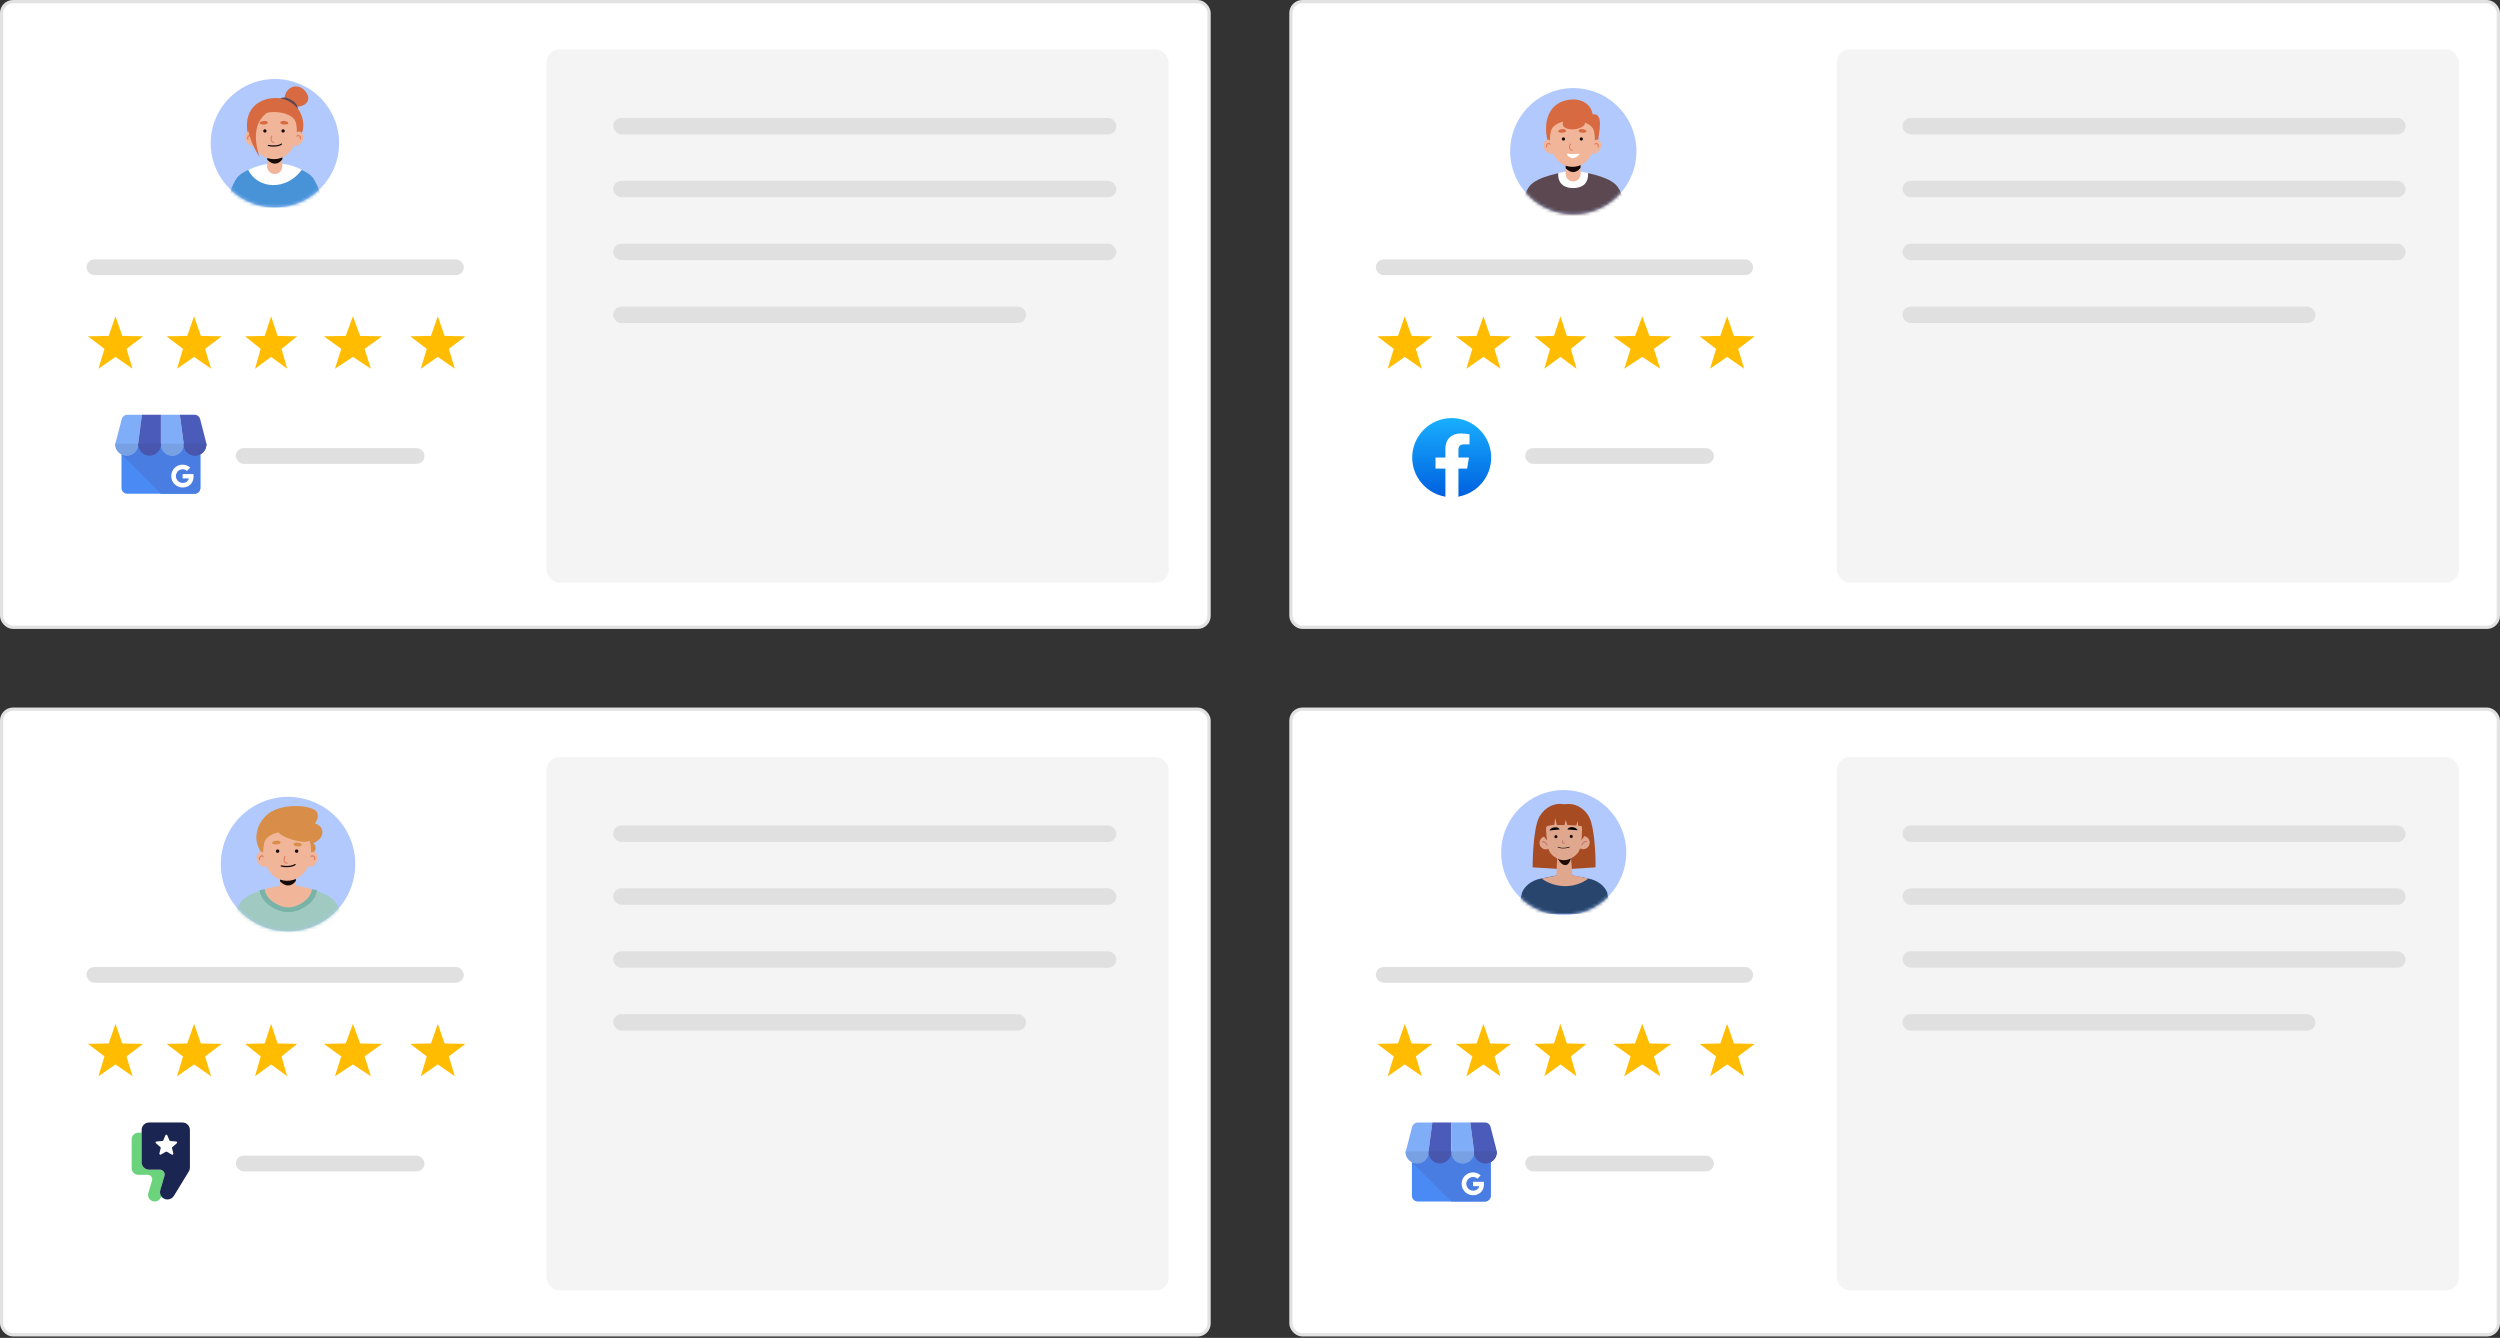 <svg width="768" height="411" viewBox="0 0 768 411" fill="none" xmlns="http://www.w3.org/2000/svg">
<rect x="0" y="0" width="768" height="411" fill="#333333" stroke="none"/>
<rect x="396.574" y="0.5" width="370.926" height="192.208" rx="3.5" fill="white" stroke="#E2E2E2"/>
<rect x="396.574" y="217.855" width="370.926" height="192.208" rx="3.5" fill="white" stroke="#E2E2E2"/>
<rect x="564.27" y="15.168" width="191.127" height="163.823" rx="4" fill="#F4F4F4"/>
<rect x="564.27" y="232.59" width="191.127" height="163.823" rx="4" fill="#F4F4F4"/>
<rect x="0.5" y="217.855" width="370.926" height="192.208" rx="3.5" fill="white" stroke="#E2E2E2"/>
<rect x="0.5" y="0.5" width="370.926" height="192.208" rx="3.5" fill="white" stroke="#E2E2E2"/>
<rect x="167.875" y="15.168" width="191.127" height="163.823" rx="4" fill="#F4F4F4"/>
<rect x="167.875" y="232.59" width="191.127" height="163.823" rx="4" fill="#F4F4F4"/>
<rect x="26.57" y="79.695" width="115.924" height="4.83" rx="2.415" fill="#E0E0E0"/>
<rect x="26.57" y="297.059" width="115.924" height="4.83" rx="2.415" fill="#E0E0E0"/>
<rect x="422.645" y="79.695" width="115.924" height="4.83" rx="2.415" fill="#E0E0E0"/>
<rect x="422.645" y="297.059" width="115.924" height="4.83" rx="2.415" fill="#E0E0E0"/>
<rect x="188.375" y="36.223" width="154.567" height="5.056" rx="2.528" fill="#E0E0E0"/>
<rect x="188.375" y="253.59" width="154.567" height="5.056" rx="2.528" fill="#E0E0E0"/>
<rect x="584.449" y="36.223" width="154.567" height="5.056" rx="2.528" fill="#E0E0E0"/>
<rect x="584.449" y="253.59" width="154.567" height="5.056" rx="2.528" fill="#E0E0E0"/>
<rect x="188.375" y="55.543" width="154.567" height="5.056" rx="2.528" fill="#E0E0E0"/>
<rect x="188.375" y="272.902" width="154.567" height="5.056" rx="2.528" fill="#E0E0E0"/>
<rect x="584.449" y="55.543" width="154.567" height="5.056" rx="2.528" fill="#E0E0E0"/>
<rect x="584.449" y="272.902" width="154.567" height="5.056" rx="2.528" fill="#E0E0E0"/>
<rect x="188.375" y="74.867" width="154.567" height="5.056" rx="2.528" fill="#E0E0E0"/>
<rect x="188.375" y="292.227" width="154.567" height="5.056" rx="2.528" fill="#E0E0E0"/>
<rect x="584.449" y="74.867" width="154.567" height="5.056" rx="2.528" fill="#E0E0E0"/>
<rect x="584.449" y="292.227" width="154.567" height="5.056" rx="2.528" fill="#E0E0E0"/>
<rect x="188.375" y="94.195" width="126.864" height="5.056" rx="2.528" fill="#E0E0E0"/>
<rect x="188.375" y="311.547" width="126.864" height="5.056" rx="2.528" fill="#E0E0E0"/>
<rect x="584.449" y="94.195" width="126.864" height="5.056" rx="2.528" fill="#E0E0E0"/>
<rect x="584.449" y="311.547" width="126.864" height="5.056" rx="2.528" fill="#E0E0E0"/>
<path d="M84.457 63.712C95.348 63.712 104.177 54.883 104.177 43.993C104.177 33.102 95.348 24.273 84.457 24.273C73.567 24.273 64.738 33.102 64.738 43.993C64.738 54.883 73.567 63.712 84.457 63.712Z" fill="#B2C9FD"/>
<mask id="mask0_1674_946" style="mask-type:luminance" maskUnits="userSpaceOnUse" x="64" y="24" width="41" height="40">
<path d="M84.45 63.712C95.34 63.712 104.169 54.883 104.169 43.993C104.169 33.102 95.34 24.273 84.45 24.273C73.559 24.273 64.731 33.102 64.731 43.993C64.731 54.883 73.559 63.712 84.45 63.712Z" fill="white"/>
</mask>
<g mask="url(#mask0_1674_946)">
<path d="M87.531 31.125C86.77 27.319 91.011 24.999 93.513 27.718C96.05 30.436 94.165 32.502 91.591 32.756C89.054 33.01 88.148 31.016 88.148 31.016L87.531 31.125Z" fill="#D76A40"/>
<path d="M85.691 30.977C86.38 28.802 90.114 30.579 91.02 32.029C91.926 33.478 91.491 35.617 91.491 35.617L85.691 30.977Z" fill="#5B4852"/>
<path d="M76.006 40.516C74.882 32.795 80.283 30.004 84.959 30.112C89.671 30.221 91.882 33.955 91.882 33.955C91.882 33.955 95.254 38.957 91.121 43.524C87.025 48.092 76.006 40.516 76.006 40.516Z" fill="#D76A40"/>
<path d="M99.829 63.753H69.09C69.09 63.753 70.54 58.207 72.57 54.945C74.6 51.682 82.103 50.559 82.103 50.559L84.459 50.957L86.815 50.559C86.815 50.559 94.319 51.682 96.349 54.945C98.379 58.207 99.829 63.753 99.829 63.753Z" fill="#4893D8"/>
<path d="M76.238 52.181C79.138 58.126 87.91 58.706 92.695 52.181C92.695 52.181 85.699 47.722 76.238 52.181Z" fill="white"/>
<path d="M84.386 53.462C83.118 53.462 82.066 52.411 82.066 51.142V46.684H86.706V51.142C86.742 52.411 85.691 53.462 84.386 53.462Z" fill="#F1B69A"/>
<path d="M86.745 46.172V48.891C86.745 48.891 85.948 50.268 84.425 50.268C83.193 50.268 82.106 49.072 82.106 49.072V46.172H86.745Z" fill="#150A08"/>
<path d="M77.91 41.386C76.641 39.465 75.191 40.697 75.191 42.038C75.191 43.996 77.294 45.663 78.526 44.286C79.722 42.872 77.91 41.386 77.91 41.386Z" fill="#F1B69A"/>
<path d="M76.16 42.908C76.088 42.908 76.052 42.872 76.015 42.836C75.87 42.618 75.834 42.328 75.979 42.002C76.16 41.676 76.45 41.422 76.776 41.422C77.03 41.422 77.429 41.531 77.755 42.183C77.791 42.256 77.755 42.364 77.683 42.437C77.61 42.473 77.501 42.437 77.429 42.364C77.248 42.002 76.994 41.821 76.776 41.821C76.559 41.821 76.378 42.002 76.305 42.183C76.233 42.364 76.233 42.509 76.305 42.618C76.378 42.691 76.341 42.799 76.269 42.872C76.233 42.872 76.197 42.908 76.16 42.908Z" fill="#E07E61"/>
<path d="M90.489 41.386C91.758 39.465 93.208 40.697 93.208 42.038C93.208 43.996 91.106 45.663 89.873 44.286C88.677 42.872 90.489 41.386 90.489 41.386Z" fill="#F1B69A"/>
<path d="M92.199 42.908C92.163 42.908 92.126 42.908 92.09 42.872C92.018 42.799 91.981 42.691 92.054 42.618C92.126 42.509 92.126 42.364 92.054 42.183C91.981 42.002 91.8 41.821 91.583 41.821C91.365 41.821 91.112 42.002 90.93 42.364C90.894 42.437 90.785 42.473 90.677 42.437C90.604 42.401 90.568 42.292 90.604 42.183C90.93 41.567 91.293 41.422 91.583 41.422C91.909 41.422 92.235 41.639 92.38 42.002C92.525 42.292 92.525 42.618 92.344 42.836C92.308 42.872 92.272 42.908 92.199 42.908Z" fill="#E07E61"/>
<path d="M84.171 48.894C79.204 48.894 76.268 43.457 77.428 37.874C78.371 33.271 90.007 33.271 90.949 37.874C92.109 43.457 89.137 48.894 84.171 48.894Z" fill="#F1B69A"/>
<g opacity="0.5">
<path d="M83.512 43.306C84.019 43.56 85.179 43.017 85.215 43.306C85.252 43.596 84.599 43.85 84.382 43.85C84.128 43.886 83.512 43.306 83.512 43.306Z" fill="#F1B69A"/>
</g>
<path d="M84.172 43.895C84.027 43.895 83.483 43.786 83.23 43.315C83.012 42.916 83.048 42.372 83.338 41.72C83.375 41.611 83.483 41.575 83.592 41.647C83.701 41.683 83.737 41.792 83.665 41.901C83.411 42.445 83.375 42.88 83.52 43.169C83.701 43.496 84.136 43.568 84.172 43.568C84.281 43.568 84.353 43.677 84.317 43.786C84.353 43.858 84.281 43.895 84.172 43.895Z" fill="#E07E61"/>
<path d="M82.224 37.54C81.898 36.851 80.086 37.177 79.832 37.648C79.578 38.156 80.412 38.265 81.064 38.265C81.68 38.228 82.405 37.975 82.224 37.54Z" fill="#D76A40"/>
<path d="M86.134 37.54C86.46 36.851 88.272 37.177 88.526 37.648C88.78 38.156 87.946 38.265 87.294 38.265C86.677 38.228 85.953 37.975 86.134 37.54Z" fill="#D76A40"/>
<path d="M80.871 40.226C80.871 40.516 81.089 40.734 81.379 40.734C81.668 40.734 81.886 40.516 81.886 40.226C81.886 39.936 81.668 39.719 81.379 39.719C81.125 39.719 80.871 39.936 80.871 40.226Z" fill="#150A08"/>
<path d="M87.48 40.226C87.48 40.516 87.262 40.734 86.972 40.734C86.682 40.734 86.465 40.516 86.465 40.226C86.465 39.936 86.682 39.719 86.972 39.719C87.262 39.719 87.48 39.936 87.48 40.226Z" fill="#150A08"/>
<path d="M84.058 45.048C83.551 45.048 82.971 45.012 82.391 44.867C82.282 44.831 82.246 44.758 82.246 44.65C82.282 44.541 82.355 44.505 82.464 44.505C84.349 44.867 85.835 44.541 86.378 44.106C86.451 44.033 86.56 44.07 86.632 44.142C86.705 44.215 86.668 44.323 86.596 44.396C86.161 44.758 85.255 45.048 84.058 45.048Z" fill="#150A08"/>
<g opacity="0.5">
<path d="M83.71 45.665C84.399 45.665 85.414 45.303 85.559 45.665C85.704 46.028 84.87 46.752 84.326 46.68C83.819 46.644 82.912 45.665 83.71 45.665Z" fill="#F1B69A"/>
</g>
<path d="M85.169 33.077C76.905 35.795 78.21 43.589 79.732 48.192C79.732 48.192 74.44 40.58 76.796 35.795C79.152 31.01 85.169 33.077 85.169 33.077Z" fill="#D76A40"/>
</g>
<path d="M108.858 268.846C110.73 257.593 103.125 246.954 91.873 245.082C80.62 243.21 69.98 250.814 68.108 262.067C66.236 273.319 73.841 283.959 85.094 285.831C96.346 287.703 106.986 280.099 108.858 268.846Z" fill="#B2C9FD"/>
<mask id="mask1_1674_946" style="mask-type:luminance" maskUnits="userSpaceOnUse" x="67" y="244" width="43" height="43">
<path d="M108.866 268.85C110.738 257.597 103.133 246.958 91.88 245.086C80.628 243.213 69.988 250.818 68.116 262.071C66.244 273.323 73.849 283.963 85.101 285.835C96.354 287.707 106.994 280.102 108.866 268.85Z" fill="white"/>
</mask>
<g mask="url(#mask1_1674_946)">
<path d="M80.711 262.498C76.42 257.03 80.065 251.183 83.369 249.323C88.191 246.627 96.316 247.462 97.379 249.512C98.291 251.297 96.696 252.93 96.696 252.93C96.696 252.93 99.126 253.575 99.05 255.777C98.974 257.98 96.202 259.043 96.202 259.043C96.202 259.043 99.012 260.789 93.848 264.093C88.684 267.396 81.622 263.675 80.711 262.498Z" fill="#D88D48"/>
<path d="M106.503 286.577H70.508C70.508 286.577 71.609 280.54 74.077 277.047C76.545 273.554 85.734 272.301 85.734 272.301L88.505 272.718L91.277 272.301C91.277 272.301 100.466 273.554 102.934 277.047C105.402 280.54 106.503 286.577 106.503 286.577Z" fill="#9FC9C1"/>
<path d="M97.39 273.468C96.973 276.543 94.391 278.366 92.112 279.429C89.834 280.454 87.252 280.454 85.012 279.429C82.734 278.404 80.152 276.543 79.734 273.468L81.329 273.164C81.709 275.822 84.025 277.341 85.961 278.176C87.632 278.898 89.493 278.898 91.163 278.176C93.1 277.341 95.416 275.822 95.796 273.164L97.39 273.468Z" fill="#79B2A7"/>
<path d="M95.795 273.168C95.415 275.939 92.909 277.496 90.934 278.256C89.416 278.863 87.707 278.863 86.188 278.256C84.214 277.458 81.708 275.902 81.328 273.168C84.138 272.256 88.011 271.839 88.087 271.839C88.391 271.801 88.58 271.801 88.58 271.801C88.58 271.801 88.77 271.801 89.074 271.839C89.112 271.839 92.985 272.256 95.795 273.168Z" fill="#F1B69A"/>
<path d="M88.43 275.374C87.101 275.374 86 274.273 86 272.944V268.273H90.86V272.944C90.898 274.273 89.797 275.374 88.43 275.374Z" fill="#F1B69A"/>
<path d="M90.891 267.727V270.574C90.891 270.574 90.056 272.017 88.461 272.017C87.17 272.017 86.031 270.764 86.031 270.764V267.727H90.891Z" fill="#150A08"/>
<path d="M81.629 262.714C80.3 260.702 78.781 261.993 78.781 263.398C78.781 265.448 80.984 267.195 82.275 265.752C83.528 264.271 81.629 262.714 81.629 262.714Z" fill="#F1B69A"/>
<path d="M79.802 264.276C79.726 264.276 79.688 264.238 79.65 264.2C79.498 263.972 79.46 263.668 79.612 263.326C79.802 262.985 80.106 262.719 80.448 262.719C80.713 262.719 81.131 262.833 81.473 263.516C81.511 263.592 81.473 263.706 81.397 263.782C81.321 263.82 81.207 263.782 81.131 263.706C80.941 263.326 80.675 263.136 80.448 263.136C80.22 263.136 80.03 263.326 79.954 263.516C79.878 263.706 79.878 263.858 79.954 263.972C80.03 264.048 79.992 264.162 79.916 264.238C79.878 264.276 79.84 264.276 79.802 264.276Z" fill="#E07E61"/>
<path d="M94.8 262.714C96.129 260.702 97.648 261.993 97.648 263.398C97.648 265.448 95.445 267.195 94.154 265.752C92.901 264.271 94.8 262.714 94.8 262.714Z" fill="#F1B69A"/>
<path d="M96.592 264.276C96.554 264.276 96.516 264.276 96.478 264.238C96.402 264.162 96.364 264.048 96.44 263.972C96.516 263.858 96.516 263.706 96.44 263.516C96.364 263.326 96.174 263.136 95.946 263.136C95.719 263.136 95.453 263.326 95.263 263.706C95.225 263.782 95.111 263.82 94.997 263.782C94.921 263.744 94.883 263.63 94.921 263.516C95.263 262.871 95.643 262.719 95.946 262.719C96.288 262.719 96.63 262.947 96.782 263.326C96.933 263.63 96.933 263.972 96.744 264.2C96.706 264.276 96.668 264.276 96.592 264.276Z" fill="#E07E61"/>
<path d="M88.202 270.574C83 270.574 79.924 264.878 81.14 259.031C82.127 254.209 94.315 254.209 95.302 259.031C96.517 264.878 93.404 270.574 88.202 270.574Z" fill="#F1B69A"/>
<g opacity="0.5">
<path d="M87.523 264.729C88.055 264.994 89.27 264.425 89.308 264.729C89.346 265.032 88.662 265.298 88.435 265.298C88.169 265.298 87.523 264.729 87.523 264.729Z" fill="#F1B69A"/>
</g>
<path d="M88.212 265.343C88.06 265.343 87.49 265.229 87.225 264.735C86.997 264.318 87.035 263.748 87.338 263.065C87.376 262.951 87.49 262.913 87.604 262.989C87.718 263.027 87.756 263.141 87.68 263.255C87.414 263.824 87.376 264.28 87.528 264.583C87.718 264.925 88.174 265.001 88.212 265.001C88.326 265.001 88.402 265.115 88.364 265.229C88.402 265.267 88.326 265.343 88.212 265.343Z" fill="#E07E61"/>
<path d="M88.102 266.408C87.57 266.408 86.963 266.37 86.355 266.218C86.241 266.18 86.203 266.104 86.203 265.99C86.241 265.876 86.317 265.838 86.431 265.838C88.405 266.218 89.962 265.876 90.532 265.42C90.608 265.344 90.722 265.382 90.797 265.458C90.873 265.534 90.835 265.648 90.76 265.724C90.304 266.142 89.355 266.408 88.102 266.408Z" fill="#150A08"/>
<path d="M86.149 258.66C85.807 257.939 83.908 258.28 83.643 258.774C83.377 259.306 84.25 259.42 84.934 259.42C85.579 259.382 86.338 259.154 86.149 258.66Z" fill="#D88D48"/>
<path d="M90.178 259.254C90.52 258.532 92.418 258.874 92.684 259.368C92.95 259.899 92.077 260.013 91.393 260.013C90.748 259.975 89.988 259.71 90.178 259.254Z" fill="#D88D48"/>
<g opacity="0.5">
<path d="M87.735 267.048C88.457 267.048 89.52 266.668 89.672 267.048C89.824 267.427 88.951 268.187 88.381 268.111C87.811 268.073 86.9 267.048 87.735 267.048Z" fill="#F1B69A"/>
</g>
<path d="M84.75 261.465C84.75 261.769 84.978 261.997 85.282 261.997C85.585 261.997 85.813 261.769 85.813 261.465C85.813 261.161 85.585 260.934 85.282 260.934C85.016 260.934 84.75 261.199 84.75 261.465Z" fill="#150A08"/>
<path d="M91.657 261.465C91.657 261.769 91.429 261.997 91.125 261.997C90.822 261.997 90.594 261.769 90.594 261.465C90.594 261.161 90.822 260.934 91.125 260.934C91.429 260.934 91.657 261.199 91.657 261.465Z" fill="#150A08"/>
<path d="M84.634 253.759C84.52 257.1 92.114 258.885 94.127 258.581C96.139 258.277 96.746 255.658 93.595 253.493C90.444 251.329 84.71 252.278 84.634 253.759Z" fill="#D88D48"/>
</g>
<path d="M502.451 49.637C504.208 39.072 497.068 29.082 486.503 27.325C475.938 25.567 465.948 32.707 464.19 43.272C462.433 53.837 469.573 63.827 480.138 65.585C490.703 67.343 500.693 60.203 502.451 49.637Z" fill="#B2C9FD"/>
<mask id="mask2_1674_946" style="mask-type:luminance" maskUnits="userSpaceOnUse" x="463" y="27" width="40" height="39">
<path d="M502.459 49.626C504.216 39.06 497.076 29.07 486.511 27.313C475.946 25.555 465.956 32.695 464.198 43.26C462.44 53.826 469.581 63.816 480.146 65.573C490.711 67.331 500.701 60.191 502.459 49.626Z" fill="white"/>
</mask>
<g mask="url(#mask2_1674_946)">
<path d="M490.998 42.887C491.14 40.712 492.816 34.687 489.251 35.115C488.787 31.978 485.864 30.409 483.012 30.552C475.347 30.944 474.135 37.967 475.347 42.887C477.344 48.092 487.326 44.028 490.998 42.887Z" fill="#D76A40"/>
<path d="M500.219 66.272H466.422C466.422 66.272 467.456 60.603 469.773 57.324C472.09 54.044 480.718 52.867 480.718 52.867L483.32 53.259L485.923 52.867C485.923 52.867 494.55 54.044 496.868 57.324C499.185 60.603 500.219 66.272 500.219 66.272Z" fill="#5B4850"/>
<path d="M478.701 53.108C480.983 52.573 482.944 52.715 483.265 52.751C483.586 52.715 485.546 52.573 487.828 53.108C488.042 55.175 487.186 57.742 483.3 57.778C479.379 57.778 478.487 55.175 478.701 53.108Z" fill="white"/>
<path d="M483.262 55.749C482.014 55.749 480.98 54.715 480.98 53.467V49.082H485.544V53.467C485.544 54.715 484.51 55.749 483.262 55.749Z" fill="#F1B69A"/>
<path d="M485.544 48.832V51.506C485.544 51.506 484.759 52.861 483.262 52.861C482.05 52.861 480.98 51.684 480.98 51.684V48.832H485.544Z" fill="#150A08"/>
<path d="M476.846 43.874C475.598 41.984 474.172 43.196 474.172 44.515C474.172 46.441 476.24 48.08 477.452 46.726C478.628 45.335 476.846 43.874 476.846 43.874Z" fill="#F1B69A"/>
<path d="M475.16 45.344C475.088 45.344 475.053 45.309 475.017 45.273C474.874 45.059 474.839 44.774 474.981 44.453C475.16 44.132 475.445 43.883 475.766 43.883C476.015 43.883 476.407 43.99 476.728 44.632C476.764 44.703 476.728 44.81 476.657 44.881C476.586 44.917 476.479 44.881 476.407 44.81C476.229 44.453 475.98 44.275 475.766 44.275C475.552 44.275 475.374 44.453 475.302 44.632C475.231 44.81 475.231 44.952 475.302 45.059C475.374 45.131 475.338 45.237 475.267 45.309C475.231 45.344 475.195 45.344 475.16 45.344Z" fill="#E07E61"/>
<path d="M489.219 43.874C490.466 41.984 491.892 43.196 491.892 44.515C491.892 46.441 489.825 48.08 488.613 46.726C487.436 45.335 489.219 43.874 489.219 43.874Z" fill="#F1B69A"/>
<path d="M490.919 45.344C490.883 45.344 490.847 45.344 490.812 45.309C490.74 45.237 490.705 45.131 490.776 45.059C490.847 44.952 490.847 44.81 490.776 44.632C490.705 44.453 490.526 44.275 490.312 44.275C490.099 44.275 489.885 44.453 489.671 44.81C489.635 44.881 489.528 44.917 489.421 44.881C489.35 44.845 489.314 44.738 489.35 44.632C489.671 44.025 490.063 43.883 490.312 43.883C490.633 43.883 490.954 44.097 491.097 44.453C491.239 44.738 491.239 45.059 491.061 45.273C491.026 45.344 490.99 45.344 490.919 45.344Z" fill="#E07E61"/>
<path d="M483.04 51.253C478.155 51.253 475.268 45.906 476.409 40.415C477.335 35.888 488.779 35.888 489.706 40.415C490.811 45.906 487.924 51.253 483.04 51.253Z" fill="#F1B69A"/>
<g opacity="0.5">
<path d="M482.371 45.774C482.87 46.023 484.011 45.489 484.047 45.774C484.082 46.059 483.441 46.309 483.227 46.309C483.013 46.309 482.371 45.774 482.371 45.774Z" fill="#F1B69A"/>
</g>
<path d="M483.045 46.337C482.902 46.337 482.368 46.23 482.118 45.767C481.904 45.375 481.94 44.84 482.225 44.198C482.261 44.091 482.368 44.056 482.474 44.127C482.581 44.163 482.617 44.27 482.546 44.377C482.296 44.911 482.261 45.339 482.403 45.624C482.581 45.945 483.009 46.016 483.045 46.016C483.152 46.016 483.223 46.123 483.188 46.23C483.188 46.266 483.116 46.337 483.045 46.337Z" fill="#E07E61"/>
<path d="M481.262 47.223C483.151 47.437 484.399 47.223 485.29 47.258C485.29 47.258 484.185 48.827 482.866 48.542C481.547 48.257 481.262 47.223 481.262 47.223Z" fill="white"/>
<path d="M481.067 40.061C480.746 39.383 478.963 39.704 478.714 40.168C478.464 40.667 479.284 40.774 479.926 40.774C480.568 40.738 481.281 40.524 481.067 40.061Z" fill="#D76A40"/>
<path d="M484.969 40.061C485.29 39.383 487.073 39.704 487.322 40.168C487.572 40.667 486.752 40.774 486.11 40.774C485.504 40.738 484.791 40.524 484.969 40.061Z" fill="#D76A40"/>
<g opacity="0.5">
<path d="M482.541 48.971C483.218 48.971 484.216 48.614 484.359 48.971C484.501 49.328 483.681 50.041 483.147 49.969C482.648 49.934 481.756 48.971 482.541 48.971Z" fill="#F1B69A"/>
</g>
<path d="M479.793 42.694C479.793 42.98 480.007 43.194 480.292 43.194C480.577 43.194 480.791 42.98 480.791 42.694C480.791 42.409 480.577 42.195 480.292 42.195C480.007 42.195 479.793 42.445 479.793 42.694Z" fill="#150A08"/>
<path d="M485.784 43.194C486.06 43.194 486.283 42.97 486.283 42.694C486.283 42.419 486.06 42.195 485.784 42.195C485.509 42.195 485.285 42.419 485.285 42.694C485.285 42.97 485.509 43.194 485.784 43.194Z" fill="#150A08"/>
<path d="M479.293 37.11L480.434 36.825C480.434 36.825 478.936 39.214 482.109 39.677C485.282 40.141 488.562 38.002 485.924 36.896L486.887 36.825L484.605 35.078L479.293 37.11Z" fill="#D76A40"/>
</g>
<path d="M480.374 281.134C490.985 281.134 499.587 272.532 499.587 261.921C499.587 251.309 490.985 242.707 480.374 242.707C469.762 242.707 461.16 251.309 461.16 261.921C461.16 272.532 469.762 281.134 480.374 281.134Z" fill="#B2C9FD"/>
<mask id="mask3_1674_946" style="mask-type:luminance" maskUnits="userSpaceOnUse" x="461" y="242" width="39" height="40">
<path d="M480.378 281.134C490.989 281.134 499.591 272.532 499.591 261.921C499.591 251.309 490.989 242.707 480.378 242.707C469.766 242.707 461.164 251.309 461.164 261.921C461.164 272.532 469.766 281.134 480.378 281.134Z" fill="white"/>
</mask>
<g mask="url(#mask3_1674_946)">
<path d="M488.065 250.773C487.215 249.276 486.059 248.358 485.005 247.78C483.645 247.032 482.046 246.828 480.516 247.066C478.986 246.794 477.387 247.032 476.027 247.78C474.973 248.358 473.851 249.276 472.967 250.773C470.79 254.547 470.824 266.449 470.824 266.449L480.006 267.028V267.096L480.482 267.062L480.958 267.096V267.028L490.14 266.449C490.208 266.449 490.242 254.547 488.065 250.773Z" fill="#A74B22"/>
<path d="M493.742 274.23C493.13 272.564 491.226 270.388 487.519 269.809L480.65 268.449L473.78 269.809C470.108 270.388 468.203 272.564 467.557 274.23L466.129 280.725H472.42H472.896H480.65H488.403H488.879H495.17L493.742 274.23Z" fill="#28466D"/>
<path d="M473.574 269.91L481.022 268.414L487.959 269.91L487.789 270.012C483.572 273.039 477.859 272.903 473.574 269.91Z" fill="#E0A78F"/>
<path d="M476.947 258.857C476.981 259.979 476.131 260.898 475.009 260.932C473.887 260.966 472.969 260.116 472.935 258.993C472.901 257.871 473.751 256.953 474.873 256.919C475.995 256.885 476.879 257.769 476.947 258.857Z" fill="#E0A78F"/>
<path d="M475.341 259.782C475.307 259.782 475.273 259.748 475.239 259.714C474.524 258.456 473.844 258.762 473.81 258.762C473.742 258.796 473.674 258.762 473.674 258.694C473.64 258.626 473.674 258.558 473.708 258.558C473.742 258.524 474.592 258.116 475.443 259.578C475.477 259.646 475.443 259.714 475.409 259.748C475.375 259.782 475.375 259.782 475.341 259.782Z" fill="#B9635E"/>
<path d="M484.31 258.861C484.31 259.983 485.228 260.867 486.35 260.867C487.472 260.867 488.356 259.949 488.356 258.827C488.356 257.704 487.438 256.82 486.316 256.82C485.16 256.82 484.276 257.738 484.31 258.861Z" fill="#E0A78F"/>
<path d="M485.915 259.683H485.881C485.813 259.649 485.813 259.581 485.847 259.547C486.595 258.05 487.479 258.424 487.513 258.424C487.581 258.458 487.581 258.526 487.581 258.56C487.547 258.628 487.479 258.628 487.445 258.628C487.411 258.628 486.731 258.356 486.051 259.649C485.983 259.649 485.949 259.683 485.915 259.683Z" fill="#B9635E"/>
<path d="M480.551 260.448C484.364 260.408 487.424 257.484 487.387 253.916C487.351 250.348 484.23 247.487 480.418 247.527C476.606 247.566 473.545 250.49 473.582 254.058C473.619 257.626 476.739 260.487 480.551 260.448Z" fill="#A74B22"/>
<path d="M482.579 262.877C482.579 262.877 481.729 263.693 480.912 263.897C480.096 264.101 479.348 263.523 479.348 263.489C479.348 263.455 478.396 262.809 478.396 262.809L478.09 269.44L478.192 269.542C479.552 270.97 481.49 270.97 482.851 269.542L483.055 269.338L482.579 262.877Z" fill="#E0A78F"/>
<path d="M477.781 261.949C477.781 261.949 478.937 265.792 480.91 265.758C482.542 265.724 482.95 262.085 482.95 262.085L477.781 261.949Z" fill="#1E0B02"/>
<path d="M485.99 255.082C486.024 257.258 485.718 259.128 485.412 260.489C485.106 261.815 484.222 262.733 482.997 263.481L482.759 263.617C481.433 264.399 479.699 264.467 478.339 263.719C476.944 262.971 475.992 262.019 475.652 260.625C475.074 258.074 474.972 255.252 474.972 255.252C474.972 255.252 474.462 249.368 480.379 249.402C486.33 249.402 485.99 255.082 485.99 255.082Z" fill="#E0A78F"/>
<path d="M480.082 259.105C480.014 259.105 479.98 259.071 479.98 259.003V258.153C479.98 258.085 480.014 258.051 480.082 258.051C480.151 258.051 480.185 258.085 480.185 258.153V258.901H480.661C480.729 258.901 480.763 258.935 480.763 259.003C480.763 259.071 480.729 259.105 480.661 259.105H480.082Z" fill="#B9635E"/>
<path d="M476.004 255.12L479.132 254.814C479.132 254.814 478.826 253.998 477.568 254.168C476.31 254.304 476.004 255.12 476.004 255.12Z" fill="black"/>
<path d="M484.632 255.055L481.504 254.817C481.504 254.817 481.776 254.001 483.034 254.103C484.326 254.205 484.632 255.055 484.632 255.055Z" fill="black"/>
<path d="M478.456 257.027C478.456 257.299 478.252 257.503 477.98 257.503C477.708 257.503 477.504 257.299 477.504 257.027C477.504 256.755 477.708 256.551 477.98 256.551C478.252 256.551 478.456 256.755 478.456 257.027Z" fill="#1E0B02"/>
<path d="M483.167 256.957C483.167 257.229 482.963 257.433 482.691 257.433C482.419 257.433 482.215 257.229 482.215 256.957C482.215 256.685 482.419 256.48 482.691 256.48C482.929 256.48 483.167 256.685 483.167 256.957Z" fill="#1E0B02"/>
<path d="M480.193 260.637C479.206 260.637 478.594 260.331 478.56 260.331C478.492 260.297 478.492 260.229 478.526 260.195C478.56 260.161 478.628 260.127 478.662 260.161C478.662 260.161 479.989 260.841 482.063 260.127C482.131 260.093 482.199 260.127 482.199 260.195C482.233 260.263 482.199 260.331 482.131 260.331C481.383 260.569 480.737 260.637 480.193 260.637Z" fill="black"/>
<path d="M474.566 254.064C474.566 254.064 476.164 253.417 477.491 253.383L477.729 251.207L478.273 253.451H480.619L481.027 251.887L481.469 253.451L484.258 253.587L484.598 252.193L484.836 253.689L486.638 253.826C486.638 253.826 485.618 249.065 481.299 248.623C477.015 248.18 474.26 251.445 474.566 254.064Z" fill="#A74B22"/>
</g>
<path d="M35.475 97.168L37.569 103.191L43.944 103.321L38.863 107.173L40.709 113.277L35.475 109.635L30.241 113.277L32.087 107.173L27.006 103.321L33.381 103.191L35.475 97.168Z" fill="#FFBC00"/>
<path d="M35.475 314.523L37.569 320.547L43.944 320.676L38.863 324.529L40.709 330.632L35.475 326.99L30.241 330.632L32.087 324.529L27.006 320.676L33.381 320.547L35.475 314.523Z" fill="#FFBC00"/>
<path d="M431.549 97.168L433.643 103.191L440.018 103.321L434.937 107.173L436.783 113.277L431.549 109.635L426.315 113.277L428.162 107.173L423.08 103.321L429.456 103.191L431.549 97.168Z" fill="#FFBC00"/>
<path d="M431.549 314.523L433.643 320.547L440.018 320.676L434.937 324.529L436.783 330.632L431.549 326.99L426.315 330.632L428.162 324.529L423.08 320.676L429.456 320.547L431.549 314.523Z" fill="#FFBC00"/>
<path d="M59.616 97.168L61.709 103.191L68.085 103.321L63.003 107.173L64.85 113.277L59.616 109.635L54.382 113.277L56.228 107.173L51.147 103.321L57.522 103.191L59.616 97.168Z" fill="#FFBC00"/>
<path d="M59.616 314.531L61.709 320.554L68.085 320.684L63.003 324.537L64.85 330.64L59.616 326.998L54.382 330.64L56.228 324.537L51.147 320.684L57.522 320.554L59.616 314.531Z" fill="#FFBC00"/>
<path d="M455.698 97.168L457.791 103.191L464.167 103.321L459.085 107.173L460.932 113.277L455.698 109.635L450.464 113.277L452.31 107.173L447.229 103.321L453.604 103.191L455.698 97.168Z" fill="#FFBC00"/>
<path d="M455.698 314.531L457.791 320.554L464.167 320.684L459.085 324.537L460.932 330.64L455.698 326.998L450.464 330.64L452.31 324.537L447.229 320.684L453.604 320.554L455.698 314.531Z" fill="#FFBC00"/>
<path d="M83.285 97.168L85.262 103.191L91.284 103.321L86.484 107.173L88.228 113.277L83.285 109.635L78.342 113.277L80.086 107.173L75.287 103.321L81.308 103.191L83.285 97.168Z" fill="#FFBC00"/>
<path d="M83.285 314.523L85.262 320.547L91.284 320.676L86.484 324.529L88.228 330.632L83.285 326.99L78.342 330.632L80.086 324.529L75.287 320.676L81.308 320.547L83.285 314.523Z" fill="#FFBC00"/>
<path d="M479.359 97.168L481.337 103.191L487.358 103.321L482.559 107.173L484.303 113.277L479.359 109.635L474.416 113.277L476.16 107.173L471.361 103.321L477.382 103.191L479.359 97.168Z" fill="#FFBC00"/>
<path d="M479.359 314.523L481.337 320.547L487.358 320.676L482.559 324.529L484.303 330.632L479.359 326.99L474.416 330.632L476.16 324.529L471.361 320.676L477.382 320.547L479.359 314.523Z" fill="#FFBC00"/>
<path d="M108.415 97.168L110.625 103.191L117.354 103.321L111.991 107.173L113.94 113.277L108.415 109.635L102.89 113.277L104.839 107.173L99.476 103.321L106.205 103.191L108.415 97.168Z" fill="#FFBC00"/>
<path d="M108.415 314.523L110.625 320.547L117.354 320.676L111.991 324.529L113.94 330.632L108.415 326.99L102.89 330.632L104.839 324.529L99.476 320.676L106.205 320.547L108.415 314.523Z" fill="#FFBC00"/>
<path d="M504.489 97.168L506.699 103.191L513.429 103.321L508.065 107.173L510.014 113.277L504.489 109.635L498.964 113.277L500.914 107.173L495.55 103.321L502.279 103.191L504.489 97.168Z" fill="#FFBC00"/>
<path d="M504.489 314.523L506.699 320.547L513.429 320.676L508.065 324.529L510.014 330.632L504.489 326.99L498.964 330.632L500.914 324.529L495.55 320.676L502.279 320.547L504.489 314.523Z" fill="#FFBC00"/>
<path d="M134.491 97.168L136.584 103.191L142.96 103.321L137.878 107.173L139.725 113.277L134.491 109.635L129.257 113.277L131.103 107.173L126.022 103.321L132.397 103.191L134.491 97.168Z" fill="#FFBC00"/>
<path d="M134.491 314.523L136.584 320.547L142.96 320.676L137.878 324.529L139.725 330.632L134.491 326.99L129.257 330.632L131.103 324.529L126.022 320.676L132.397 320.547L134.491 314.523Z" fill="#FFBC00"/>
<path d="M530.573 97.168L532.666 103.191L539.042 103.321L533.96 107.173L535.807 113.277L530.573 109.635L525.339 113.277L527.185 107.173L522.104 103.321L528.479 103.191L530.573 97.168Z" fill="#FFBC00"/>
<path d="M530.573 314.523L532.666 320.547L539.042 320.676L533.96 324.529L535.807 330.632L530.573 326.99L525.339 330.632L527.185 324.529L522.104 320.676L528.479 320.547L530.573 314.523Z" fill="#FFBC00"/>
<rect x="72.445" y="137.66" width="57.962" height="4.83" rx="2.415" fill="#E0E0E0"/>
<rect x="72.445" y="355.023" width="57.962" height="4.83" rx="2.415" fill="#E0E0E0"/>
<rect x="468.543" y="137.66" width="57.962" height="4.83" rx="2.415" fill="#E0E0E0"/>
<rect x="468.543" y="355.023" width="57.962" height="4.83" rx="2.415" fill="#E0E0E0"/>
<path d="M443.962 152.577C438.197 151.545 433.828 146.569 433.828 140.562C433.828 133.887 439.289 128.426 445.964 128.426C452.639 128.426 458.1 133.887 458.1 140.562C458.1 146.569 453.731 151.545 447.967 152.577L447.299 152.03H444.629L443.962 152.577Z" fill="url(#paint0_linear_1674_946)"/>
<path d="M450.701 143.957L451.247 140.559H448.031V138.193C448.031 137.222 448.395 136.494 449.852 136.494H451.429V133.399C450.58 133.278 449.609 133.156 448.759 133.156C445.968 133.156 444.026 134.855 444.026 137.889V140.559H440.992V143.957H444.026V152.513C444.694 152.635 445.361 152.695 446.029 152.695C446.696 152.695 447.364 152.635 448.031 152.513V143.957H450.701Z" fill="white"/>
<path d="M49.245 365.615L50.534 361.226C50.813 360.269 50.082 359.316 49.063 359.316H45.82C44.553 359.316 43.525 358.311 43.525 357.072V347.961H42.497C41.362 347.961 40.445 348.858 40.445 349.962V358.9C40.445 360.009 41.362 360.906 42.497 360.906H45.394C46.303 360.906 46.958 361.759 46.706 362.613L45.554 366.533C45.177 367.815 46.161 369.093 47.526 369.093C48.248 369.093 48.917 368.721 49.285 368.114L49.612 367.577C49.205 367.04 49.036 366.33 49.245 365.615Z" fill="#6CD37D"/>
<path d="M56.037 344.828H45.811C44.544 344.828 43.516 345.833 43.516 347.072V357.071C43.516 358.31 44.544 359.315 45.811 359.315H49.054C50.073 359.315 50.804 360.268 50.525 361.226L49.236 365.614C48.815 367.048 49.913 368.478 51.442 368.478C52.248 368.478 52.997 368.062 53.414 367.386L58.013 359.852C58.225 359.506 58.336 359.107 58.336 358.704V347.072C58.332 345.833 57.304 344.828 56.037 344.828ZM54.313 351.209L52.94 352.392C52.851 352.47 52.816 352.583 52.842 352.695L53.25 354.35C53.312 354.615 53.024 354.827 52.785 354.688L51.265 353.813C51.167 353.757 51.043 353.757 50.946 353.813L49.426 354.688C49.187 354.827 48.899 354.61 48.961 354.35L49.373 352.695C49.4 352.583 49.364 352.47 49.276 352.392L47.902 351.209C47.698 351.032 47.809 350.698 48.079 350.672L49.905 350.503C50.02 350.495 50.126 350.421 50.166 350.313L50.813 348.762C50.919 348.506 51.287 348.506 51.393 348.762L52.049 350.313C52.098 350.421 52.195 350.49 52.31 350.503L54.136 350.672C54.397 350.698 54.513 351.028 54.313 351.209Z" fill="#1A2551"/>
<path fill-rule="evenodd" clip-rule="evenodd" d="M37.334 136.32H61.546V149.91C61.546 150.88 60.748 151.683 59.773 151.683H39.101C38.132 151.683 37.328 150.885 37.328 149.91V136.32H37.334Z" fill="#4A8AF4"/>
<path fill-rule="evenodd" clip-rule="evenodd" d="M35.835 134.804L35.398 136.313C35.398 136.365 35.398 136.434 35.398 136.485C35.398 138.414 36.988 139.986 38.928 139.986C40.827 139.986 42.388 138.488 42.457 136.617C42.457 136.577 42.457 136.537 42.457 136.497C42.457 136.457 42.457 136.416 42.457 136.376C42.457 136.365 42.457 136.348 42.457 136.325H42.446L43.611 127.418H39.111C38.285 127.418 37.591 127.998 37.395 128.755L35.835 134.804Z" fill="#80ADF7"/>
<path fill-rule="evenodd" clip-rule="evenodd" d="M49.427 136.317V127.41H43.602L42.438 136.317C42.438 136.368 42.438 136.437 42.438 136.489C42.438 138.417 43.998 139.978 45.938 139.978C47.826 139.978 49.376 138.48 49.439 136.609C49.439 136.569 49.439 136.529 49.439 136.489C49.439 136.449 49.439 136.409 49.439 136.368C49.427 136.357 49.427 136.34 49.427 136.317Z" fill="#4A5BB9"/>
<path fill-rule="evenodd" clip-rule="evenodd" d="M42.459 136.645C42.378 138.51 40.834 139.991 38.929 139.991C38.35 139.991 37.816 139.859 37.328 139.612V139.624L49.431 151.675H59.767C60.737 151.675 61.54 150.878 61.54 149.902V139.572C62.602 139.01 63.336 137.891 63.377 136.605C63.377 136.565 63.377 136.525 63.377 136.485C63.377 136.444 63.377 136.404 63.377 136.364V136.312H61.54H56.467H56.415C56.415 136.324 56.415 136.341 56.415 136.364C56.415 136.404 56.415 136.444 56.415 136.485C56.415 136.525 56.415 136.565 56.415 136.605C56.415 136.617 56.415 136.634 56.415 136.657C56.324 138.505 54.803 139.974 52.926 139.974C51.038 139.974 49.506 138.476 49.437 136.605C49.374 138.482 47.836 139.974 45.948 139.974C44.071 139.991 42.539 138.493 42.459 136.645Z" fill="#4A7DE2"/>
<path fill-rule="evenodd" clip-rule="evenodd" d="M56.328 135.622L55.261 127.41H49.453V136.317C49.453 136.368 49.453 136.437 49.453 136.489C49.453 138.417 51.014 139.978 52.942 139.978C54.83 139.978 56.363 138.48 56.431 136.609C56.431 136.569 56.431 136.529 56.431 136.489C56.431 136.449 56.431 136.409 56.431 136.368C56.431 136.357 56.431 136.34 56.431 136.317H56.42L56.328 135.622Z" fill="#80ADF7"/>
<path fill-rule="evenodd" clip-rule="evenodd" d="M56.428 136.317C56.428 136.368 56.428 136.437 56.428 136.489C56.428 138.417 57.989 139.978 59.918 139.978C61.806 139.978 63.338 138.48 63.407 136.609C63.407 136.569 63.407 136.529 63.407 136.489C63.407 136.449 63.407 136.409 63.407 136.368C63.407 136.357 63.407 136.34 63.407 136.317L63.04 134.807L61.479 128.747C61.284 127.984 60.589 127.41 59.763 127.41H55.258L56.428 136.317Z" fill="#4A5BB9"/>
<path d="M59.467 146.348V146.319C59.467 146.084 59.438 145.849 59.403 145.625H56.109V146.974H57.997C57.917 147.404 57.67 147.789 57.303 148.024V148.902H58.434C59.088 148.305 59.467 147.41 59.467 146.348Z" fill="white"/>
<path d="M56.112 149.757C57.059 149.757 57.845 149.441 58.419 148.902L57.288 148.023C56.973 148.236 56.583 148.351 56.106 148.351C55.188 148.351 54.425 147.737 54.149 146.91H52.984V147.817C53.553 148.97 54.746 149.757 56.112 149.757Z" fill="white"/>
<path d="M54.142 146.929C54.078 146.717 54.038 146.499 54.038 146.258C54.038 146.017 54.078 145.799 54.142 145.586V144.68H52.977C52.741 145.15 52.609 145.69 52.609 146.252C52.609 146.815 52.741 147.354 52.977 147.825L54.142 146.929Z" fill="white"/>
<path d="M56.102 144.156C56.613 144.156 57.072 144.328 57.439 144.678L58.438 143.668C57.835 143.106 57.032 142.75 56.091 142.75C54.725 142.75 53.531 143.536 52.969 144.678L54.134 145.585C54.421 144.776 55.184 144.156 56.102 144.156Z" fill="white"/>
<path fill-rule="evenodd" clip-rule="evenodd" d="M42.457 136.32H35.398C35.398 136.372 35.398 136.441 35.398 136.492C35.398 138.421 36.988 139.993 38.928 139.993C40.845 139.993 42.388 138.495 42.457 136.624C42.457 136.584 42.457 136.544 42.457 136.504C42.457 136.464 42.457 136.424 42.457 136.383C42.457 136.36 42.457 136.332 42.457 136.32Z" fill="#78A1E4"/>
<path fill-rule="evenodd" clip-rule="evenodd" d="M56.431 136.32H49.453C49.453 136.372 49.453 136.441 49.453 136.492C49.453 138.421 51.014 139.982 52.942 139.982C54.83 139.982 56.363 138.484 56.431 136.613C56.431 136.573 56.431 136.533 56.431 136.492C56.431 136.452 56.431 136.412 56.431 136.372C56.431 136.36 56.431 136.332 56.431 136.32Z" fill="#78A1E4"/>
<path fill-rule="evenodd" clip-rule="evenodd" d="M49.414 136.32H42.453C42.453 136.372 42.453 136.441 42.453 136.492C42.453 138.421 44.014 139.982 45.942 139.982C47.83 139.982 49.363 138.484 49.431 136.613C49.431 136.573 49.431 136.533 49.431 136.492C49.431 136.452 49.431 136.412 49.431 136.372C49.431 136.36 49.414 136.332 49.414 136.32Z" fill="#4857AD"/>
<path fill-rule="evenodd" clip-rule="evenodd" d="M63.375 136.32H56.414C56.414 136.372 56.414 136.441 56.414 136.492C56.414 138.421 57.975 139.982 59.903 139.982C61.791 139.982 63.324 138.484 63.392 136.613C63.392 136.573 63.392 136.533 63.392 136.492C63.392 136.452 63.392 136.412 63.392 136.372C63.375 136.36 63.375 136.332 63.375 136.32Z" fill="#4857AD"/>
<path fill-rule="evenodd" clip-rule="evenodd" d="M433.748 353.738H457.96V367.328C457.96 368.298 457.162 369.101 456.187 369.101H435.515C434.546 369.101 433.742 368.303 433.742 367.328V353.738H433.748Z" fill="#4A8AF4"/>
<path fill-rule="evenodd" clip-rule="evenodd" d="M432.249 352.222L431.812 353.731C431.812 353.783 431.812 353.852 431.812 353.903C431.812 355.831 433.402 357.404 435.342 357.404C437.241 357.404 438.802 355.906 438.871 354.035C438.871 353.995 438.871 353.955 438.871 353.915C438.871 353.875 438.871 353.834 438.871 353.794C438.871 353.783 438.871 353.766 438.871 353.743H438.86L440.025 344.836H435.526C434.699 344.836 434.005 345.416 433.81 346.173L432.249 352.222Z" fill="#80ADF7"/>
<path fill-rule="evenodd" clip-rule="evenodd" d="M445.841 353.735V344.828H440.017L438.852 353.735C438.852 353.786 438.852 353.855 438.852 353.907C438.852 355.835 440.413 357.396 442.352 357.396C444.24 357.396 445.79 355.898 445.853 354.027C445.853 353.987 445.853 353.947 445.853 353.907C445.853 353.867 445.853 353.827 445.853 353.786C445.841 353.775 445.841 353.758 445.841 353.735Z" fill="#4A5BB9"/>
<path fill-rule="evenodd" clip-rule="evenodd" d="M438.873 354.063C438.792 355.928 437.249 357.409 435.343 357.409C434.764 357.409 434.23 357.277 433.742 357.03V357.042L445.845 369.093H456.181C457.151 369.093 457.954 368.296 457.954 367.32V356.99C459.016 356.428 459.75 355.309 459.791 354.023C459.791 353.983 459.791 353.943 459.791 353.903C459.791 353.862 459.791 353.822 459.791 353.782V353.73H457.954H452.881H452.829C452.829 353.742 452.829 353.759 452.829 353.782C452.829 353.822 452.829 353.862 452.829 353.903C452.829 353.943 452.829 353.983 452.829 354.023C452.829 354.035 452.829 354.052 452.829 354.075C452.738 355.923 451.217 357.392 449.34 357.392C447.452 357.392 445.92 355.894 445.851 354.023C445.788 355.9 444.25 357.392 442.362 357.392C440.485 357.409 438.953 355.911 438.873 354.063Z" fill="#4A7DE2"/>
<path fill-rule="evenodd" clip-rule="evenodd" d="M452.742 353.04L451.675 344.828H445.867V353.735C445.867 353.786 445.867 353.855 445.867 353.907C445.867 355.835 447.428 357.396 449.356 357.396C451.244 357.396 452.777 355.898 452.846 354.027C452.846 353.987 452.846 353.947 452.846 353.907C452.846 353.867 452.846 353.827 452.846 353.786C452.846 353.775 452.846 353.758 452.846 353.735H452.834L452.742 353.04Z" fill="#80ADF7"/>
<path fill-rule="evenodd" clip-rule="evenodd" d="M452.843 353.735C452.843 353.786 452.843 353.855 452.843 353.907C452.843 355.835 454.404 357.396 456.332 357.396C458.22 357.396 459.752 355.898 459.821 354.027C459.821 353.987 459.821 353.947 459.821 353.907C459.821 353.867 459.821 353.827 459.821 353.786C459.821 353.775 459.821 353.758 459.821 353.735L459.454 352.225L457.893 346.165C457.698 345.402 457.003 344.828 456.177 344.828H451.672L452.843 353.735Z" fill="#4A5BB9"/>
<path d="M455.881 363.766V363.737C455.881 363.502 455.852 363.267 455.818 363.043H452.523V364.392H454.412C454.331 364.822 454.084 365.206 453.717 365.442V366.32H454.848C455.502 365.723 455.881 364.828 455.881 363.766Z" fill="white"/>
<path d="M452.526 367.175C453.473 367.175 454.259 366.859 454.833 366.319L453.703 365.441C453.387 365.654 452.997 365.769 452.52 365.769C451.602 365.769 450.839 365.155 450.563 364.328H449.398V365.235C449.967 366.388 451.16 367.175 452.526 367.175Z" fill="white"/>
<path d="M450.556 364.347C450.493 364.135 450.452 363.917 450.452 363.676C450.452 363.435 450.493 363.217 450.556 363.004V362.098H449.391C449.155 362.568 449.023 363.108 449.023 363.67C449.023 364.232 449.155 364.772 449.391 365.243L450.556 364.347Z" fill="white"/>
<path d="M452.516 361.574C453.027 361.574 453.486 361.746 453.853 362.096L454.852 361.086C454.249 360.524 453.446 360.168 452.505 360.168C451.139 360.168 449.945 360.954 449.383 362.096L450.548 363.003C450.835 362.194 451.598 361.574 452.516 361.574Z" fill="white"/>
<path fill-rule="evenodd" clip-rule="evenodd" d="M438.871 353.738H431.812C431.812 353.79 431.812 353.859 431.812 353.91C431.812 355.839 433.402 357.411 435.342 357.411C437.259 357.411 438.802 355.913 438.871 354.042C438.871 354.002 438.871 353.962 438.871 353.922C438.871 353.882 438.871 353.842 438.871 353.801C438.871 353.778 438.871 353.75 438.871 353.738Z" fill="#78A1E4"/>
<path fill-rule="evenodd" clip-rule="evenodd" d="M452.846 353.738H445.867C445.867 353.79 445.867 353.859 445.867 353.91C445.867 355.839 447.428 357.4 449.356 357.4C451.244 357.4 452.777 355.902 452.846 354.031C452.846 353.991 452.846 353.951 452.846 353.91C452.846 353.87 452.846 353.83 452.846 353.79C452.846 353.778 452.846 353.75 452.846 353.738Z" fill="#78A1E4"/>
<path fill-rule="evenodd" clip-rule="evenodd" d="M445.828 353.738H438.867C438.867 353.79 438.867 353.859 438.867 353.91C438.867 355.839 440.428 357.4 442.356 357.4C444.244 357.4 445.777 355.902 445.846 354.031C445.846 353.991 445.846 353.951 445.846 353.91C445.846 353.87 445.846 353.83 445.846 353.79C445.846 353.778 445.828 353.75 445.828 353.738Z" fill="#4857AD"/>
<path fill-rule="evenodd" clip-rule="evenodd" d="M459.789 353.738H452.828C452.828 353.79 452.828 353.859 452.828 353.91C452.828 355.839 454.389 357.4 456.317 357.4C458.205 357.4 459.738 355.902 459.807 354.031C459.807 353.991 459.807 353.951 459.807 353.91C459.807 353.87 459.807 353.83 459.807 353.79C459.789 353.778 459.789 353.75 459.789 353.738Z" fill="#4857AD"/>
<defs>
<linearGradient id="paint0_linear_1674_946" x1="445.965" y1="151.854" x2="445.965" y2="128.421" gradientUnits="userSpaceOnUse">
<stop stop-color="#0062E0"/>
<stop offset="1" stop-color="#19AFFF"/>
</linearGradient>
</defs>
</svg>
